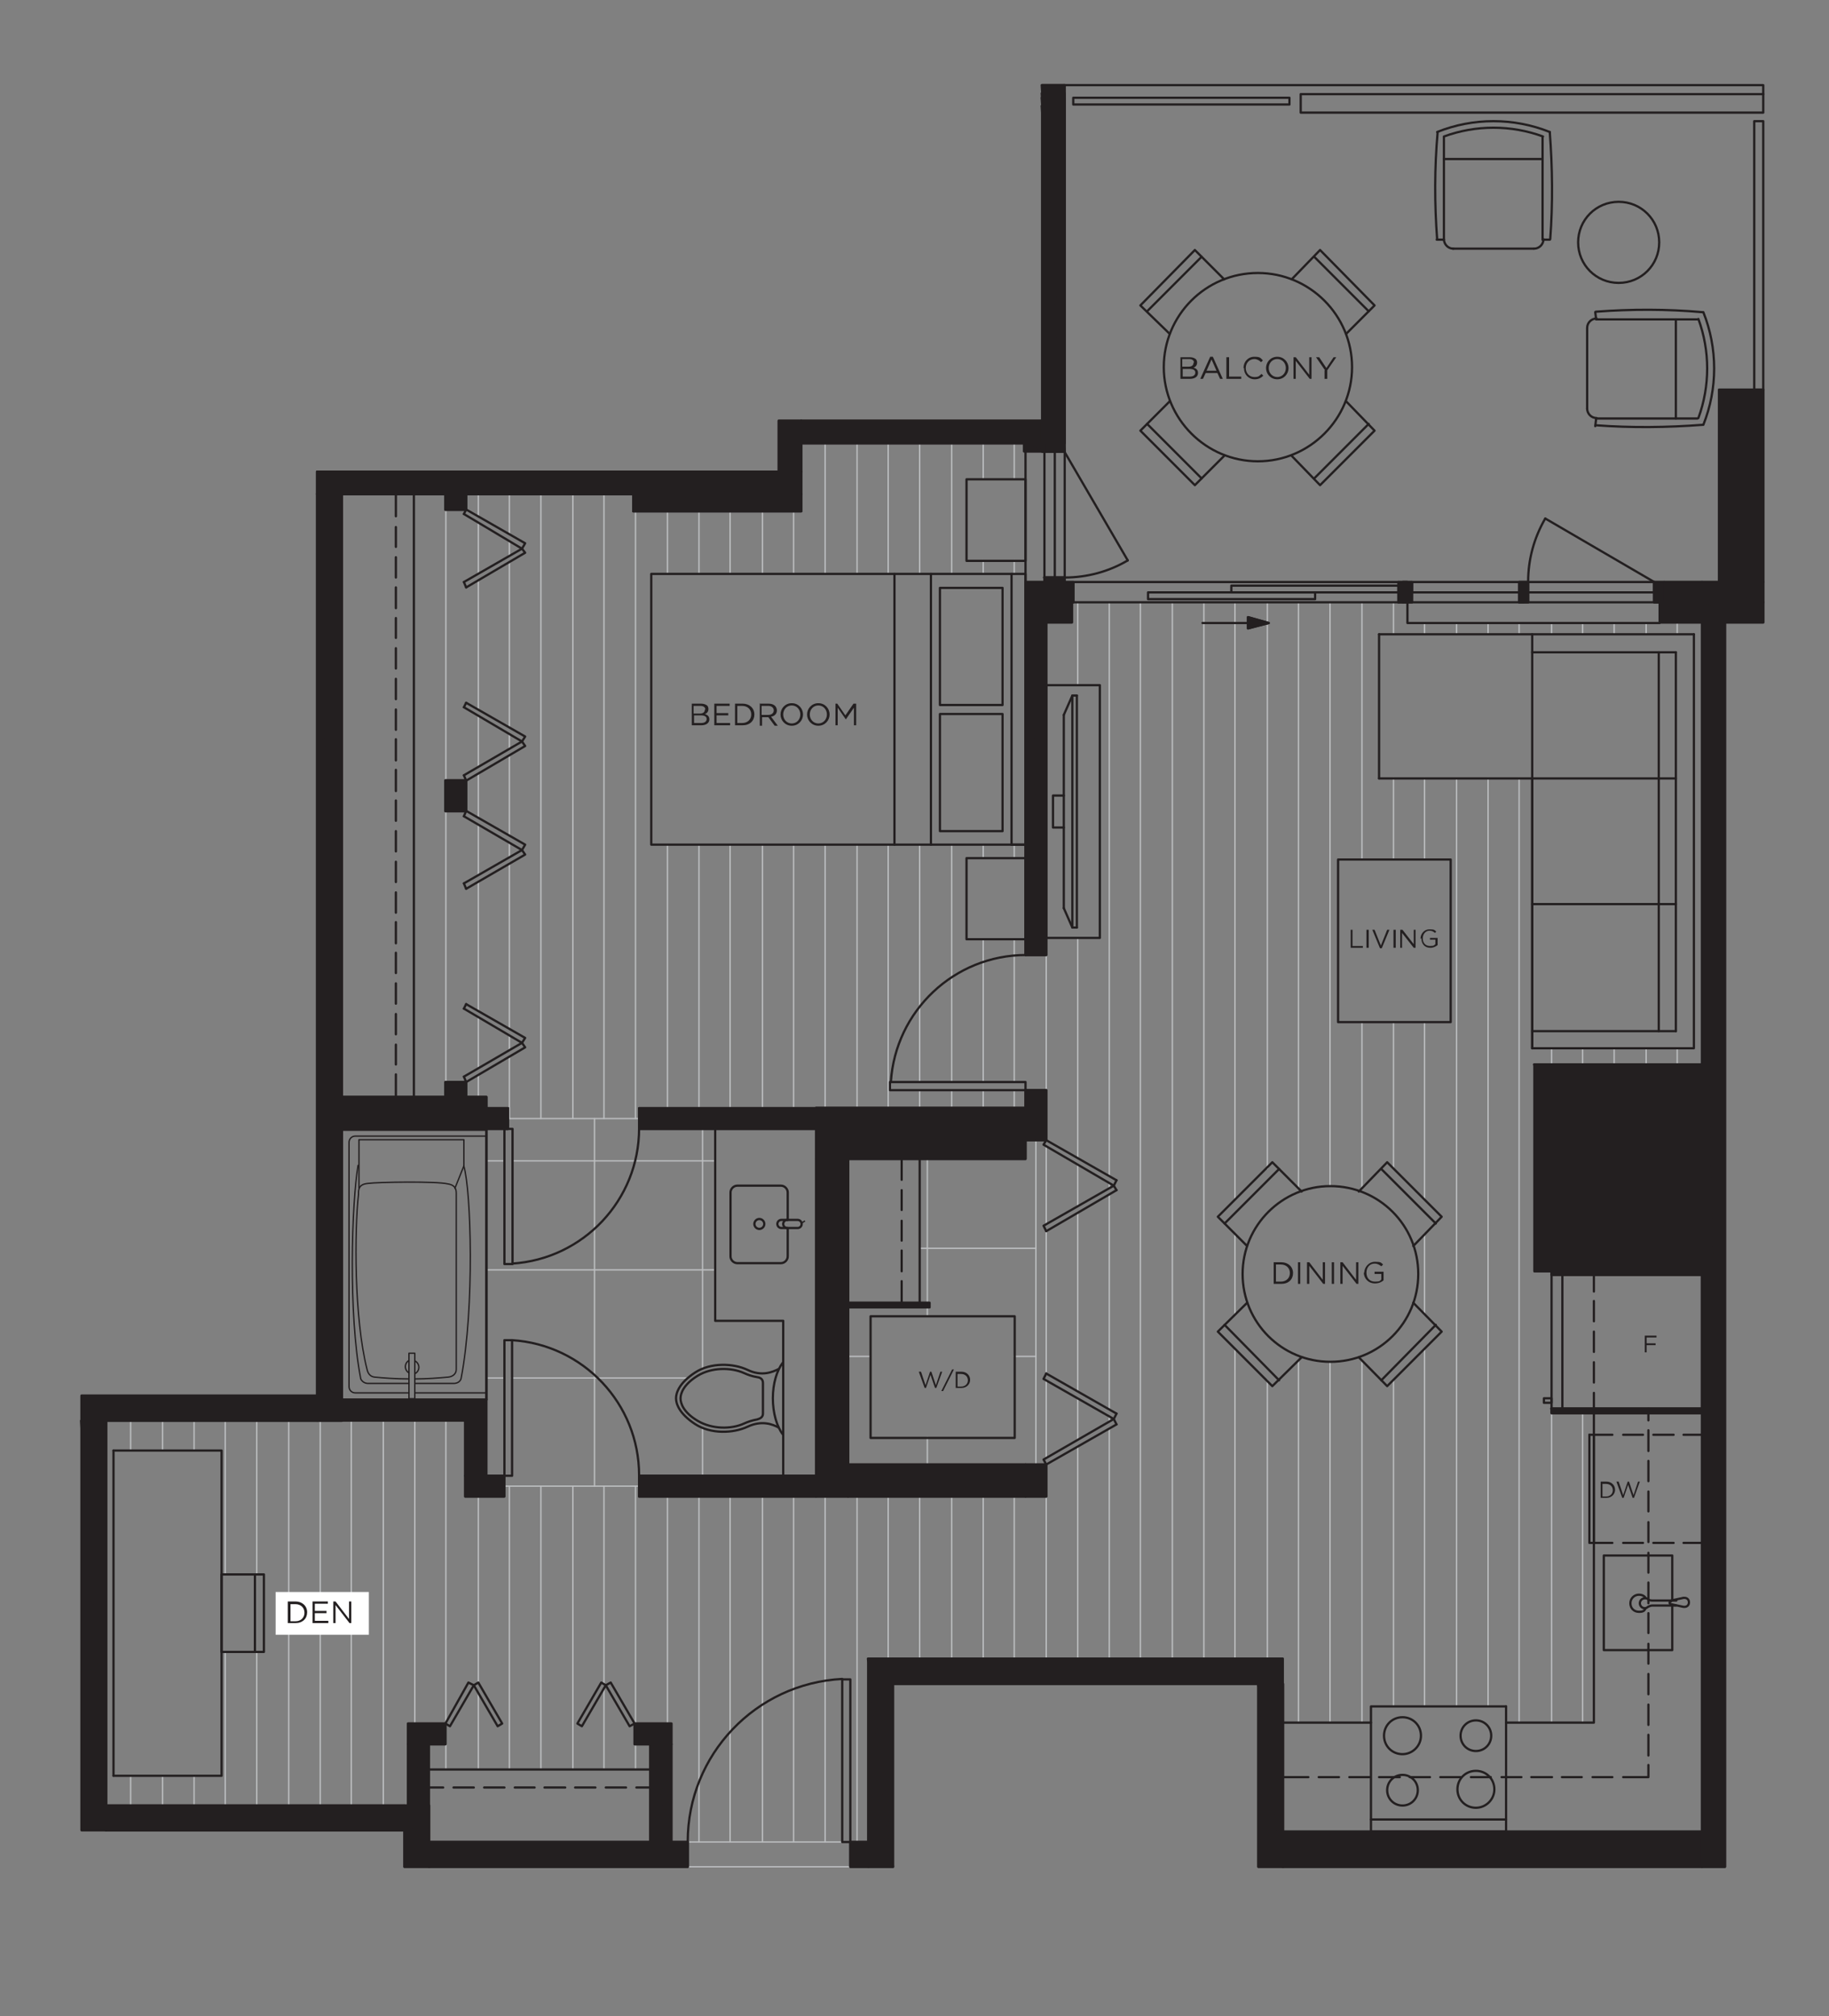 <?xml version="1.0" encoding="UTF-8"?> <svg xmlns="http://www.w3.org/2000/svg" xmlns:xlink="http://www.w3.org/1999/xlink" xmlns:i="http://ns.adobe.com/AdobeIllustrator/10.0/" id="floor_plans" version="1.1" viewBox="0 0 406.1 447.6"><rect x="0" y="0" width="406.1" height="447.6" fill="#808080" stroke="none"/><defs><style> .st0, .st1, .st2, .st3, .st4, .st5, .st6 { fill: none; } .st7 { fill: #231f20; } .st1 { stroke: #bcbec0; } .st1, .st2, .st3, .st4, .st5, .st6 { stroke-linejoin: round; } .st1, .st2, .st5, .st6 { stroke-width: .3px; } .st1, .st3, .st4, .st6 { stroke-linecap: round; } .st8 { clip-path: url(#clippath-17); } .st9 { clip-path: url(#clippath-19); } .st10 { clip-path: url(#clippath-11); } .st11 { clip-path: url(#clippath-16); } .st12 { clip-path: url(#clippath-18); } .st13 { clip-path: url(#clippath-10); } .st14 { clip-path: url(#clippath-15); } .st15 { clip-path: url(#clippath-13); } .st16 { clip-path: url(#clippath-14); } .st17 { clip-path: url(#clippath-12); } .st18 { clip-path: url(#clippath-20); } .st19 { clip-path: url(#clippath-21); } .st20 { clip-path: url(#clippath-22); } .st21 { clip-path: url(#clippath-1); } .st22 { clip-path: url(#clippath-3); } .st23 { clip-path: url(#clippath-4); } .st24 { clip-path: url(#clippath-2); } .st25 { clip-path: url(#clippath-7); } .st26 { clip-path: url(#clippath-6); } .st27 { clip-path: url(#clippath-9); } .st28 { clip-path: url(#clippath-8); } .st2 { stroke-linecap: square; } .st2, .st3, .st4, .st5, .st6 { stroke: #231f20; } .st29 { fill: #fff; } .st3 { stroke-width: 1.1px; } .st4 { stroke-width: .5px; } </style><clipPath id="clippath-1"><rect class="st0" width="406.1" height="447.6"></rect></clipPath><clipPath id="clippath-2"><rect class="st0" width="406.1" height="447.6"></rect></clipPath><clipPath id="clippath-3"><rect class="st0" width="406.1" height="447.6"></rect></clipPath><clipPath id="clippath-4"><rect class="st0" width="406.1" height="447.6"></rect></clipPath><clipPath id="clippath-6"><rect class="st0" width="406.1" height="447.6"></rect></clipPath><clipPath id="clippath-7"><rect class="st0" width="406.1" height="447.6"></rect></clipPath><clipPath id="clippath-8"><rect class="st0" width="406.1" height="447.6"></rect></clipPath><clipPath id="clippath-9"><rect class="st0" width="406.1" height="447.6"></rect></clipPath><clipPath id="clippath-10"><rect class="st0" width="406.1" height="447.6"></rect></clipPath><clipPath id="clippath-11"><rect class="st0" width="406.1" height="447.6"></rect></clipPath><clipPath id="clippath-12"><rect class="st0" width="406.1" height="447.6"></rect></clipPath><clipPath id="clippath-13"><rect class="st0" width="406.1" height="447.6"></rect></clipPath><clipPath id="clippath-14"><rect class="st0" width="406.1" height="447.6"></rect></clipPath><clipPath id="clippath-15"><rect class="st0" width="406.1" height="447.6"></rect></clipPath><clipPath id="clippath-16"><rect class="st0" width="406.1" height="447.6"></rect></clipPath><clipPath id="clippath-17"><rect class="st0" width="406.1" height="447.6"></rect></clipPath><clipPath id="clippath-18"><rect class="st0" width="406.1" height="447.6"></rect></clipPath><clipPath id="clippath-19"><rect class="st0" width="406.1" height="447.6"></rect></clipPath><clipPath id="clippath-20"><rect class="st0" width="406.1" height="447.6"></rect></clipPath><clipPath id="clippath-21"><rect class="st0" width="406.1" height="447.6"></rect></clipPath><clipPath id="clippath-22"><rect class="st0" width="406.1" height="447.6"></rect></clipPath></defs><line class="st1" x1="112.8" y1="248.3" x2="141.9" y2="248.3"></line><line class="st1" x1="112" y1="329.9" x2="141.9" y2="329.9"></line><line class="st1" x1="108" y1="305.9" x2="112" y2="305.9"></line><line class="st1" x1="113.6" y1="305.9" x2="152.7" y2="305.9"></line><line class="st1" x1="108" y1="281.9" x2="158.8" y2="281.9"></line><line class="st1" x1="108" y1="257.7" x2="112" y2="257.7"></line><line class="st1" x1="113.8" y1="257.7" x2="158.8" y2="257.7"></line><line class="st1" x1="230" y1="253.1" x2="230" y2="325.1"></line><line class="st1" x1="205.9" y1="257.2" x2="205.9" y2="289.2"></line><line class="st1" x1="205.9" y1="290.2" x2="205.9" y2="292.2"></line><line class="st1" x1="205.9" y1="319.1" x2="205.9" y2="325.1"></line><line class="st1" x1="187" y1="408.9" x2="152.7" y2="408.9"></line><line class="st1" x1="152.7" y1="414.4" x2="188.8" y2="414.4"></line><line class="st1" x1="132" y1="248.3" x2="132" y2="329.9"></line><line class="st1" x1="156" y1="250.6" x2="156" y2="303.9"></line><line class="st1" x1="156" y1="317.2" x2="156" y2="327.6"></line><line class="st1" x1="230" y1="301.1" x2="225.2" y2="301.1"></line><line class="st1" x1="193.3" y1="301.1" x2="188.3" y2="301.1"></line><line class="st1" x1="230" y1="277.1" x2="204.2" y2="277.1"></line><line class="st1" x1="372.4" y1="138.1" x2="372.4" y2="140.8"></line><line class="st1" x1="372.4" y1="232.7" x2="372.4" y2="236.3"></line><line class="st1" x1="365.5" y1="138.3" x2="365.5" y2="140.8"></line><line class="st1" x1="365.5" y1="232.7" x2="365.5" y2="236.3"></line><line class="st1" x1="358.4" y1="138.3" x2="358.4" y2="140.8"></line><line class="st1" x1="358.4" y1="232.7" x2="358.4" y2="236.3"></line><line class="st1" x1="351.4" y1="138.3" x2="351.4" y2="140.8"></line><line class="st1" x1="351.4" y1="232.7" x2="351.4" y2="236.3"></line><line class="st1" x1="351.4" y1="313.7" x2="351.4" y2="382.4"></line><line class="st1" x1="344.5" y1="138.3" x2="344.5" y2="140.8"></line><line class="st1" x1="344.5" y1="232.7" x2="344.5" y2="236.3"></line><line class="st1" x1="337.3" y1="138.3" x2="337.3" y2="140.8"></line><line class="st1" x1="337.3" y1="172.8" x2="337.3" y2="382.4"></line><line class="st1" x1="330.4" y1="138.3" x2="330.4" y2="140.8"></line><line class="st1" x1="330.4" y1="172.8" x2="330.4" y2="378.8"></line><line class="st1" x1="323.4" y1="138.3" x2="323.4" y2="140.8"></line><line class="st1" x1="323.4" y1="172.8" x2="323.4" y2="378.8"></line><line class="st1" x1="316.3" y1="138.3" x2="316.3" y2="140.8"></line><line class="st1" x1="316.3" y1="172.8" x2="316.3" y2="190.8"></line><line class="st1" x1="316.3" y1="226.9" x2="316.3" y2="266.3"></line><line class="st1" x1="316.3" y1="273.9" x2="316.3" y2="291.8"></line><line class="st1" x1="316.3" y1="299.4" x2="316.3" y2="378.8"></line><line class="st1" x1="309.4" y1="133.7" x2="309.4" y2="140.8"></line><line class="st1" x1="309.4" y1="172.8" x2="309.4" y2="190.8"></line><line class="st1" x1="309.4" y1="226.9" x2="309.4" y2="259.4"></line><line class="st1" x1="309.4" y1="306.4" x2="309.4" y2="378.8"></line><line class="st1" x1="302.4" y1="133.7" x2="302.4" y2="190.8"></line><line class="st1" x1="302.4" y1="226.9" x2="302.4" y2="263.8"></line><line class="st1" x1="302.4" y1="301.9" x2="302.4" y2="382.4"></line><line class="st1" x1="295.3" y1="133.7" x2="295.3" y2="263.3"></line><line class="st1" x1="295.3" y1="302.4" x2="295.3" y2="382.4"></line><line class="st1" x1="288.3" y1="133.7" x2="288.3" y2="263.8"></line><line class="st1" x1="288.3" y1="301.9" x2="288.3" y2="382.4"></line><line class="st1" x1="281.4" y1="133.7" x2="281.4" y2="259.4"></line><line class="st1" x1="281.4" y1="306.4" x2="281.4" y2="368.2"></line><line class="st1" x1="274.2" y1="133.7" x2="274.2" y2="266.3"></line><line class="st1" x1="274.2" y1="273.9" x2="274.2" y2="291.8"></line><line class="st1" x1="274.2" y1="299.4" x2="274.2" y2="368.2"></line><line class="st1" x1="267.3" y1="133.7" x2="267.3" y2="368.2"></line><line class="st1" x1="260.3" y1="133.7" x2="260.3" y2="368.2"></line><line class="st1" x1="253.2" y1="133.7" x2="253.2" y2="368.2"></line><line class="st1" x1="246.3" y1="133.7" x2="246.3" y2="261.2"></line><line class="st1" x1="246.3" y1="262.5" x2="246.3" y2="263.7"></line><line class="st1" x1="246.3" y1="265.2" x2="246.3" y2="313"></line><line class="st1" x1="246.3" y1="314.5" x2="246.3" y2="315.5"></line><line class="st1" x1="246.3" y1="317" x2="246.3" y2="368.2"></line><line class="st1" x1="239.3" y1="133.7" x2="239.3" y2="152.1"></line><line class="st1" x1="239.3" y1="208.2" x2="239.3" y2="257"></line><line class="st1" x1="239.3" y1="258.5" x2="239.3" y2="267.6"></line><line class="st1" x1="239.3" y1="269.1" x2="239.3" y2="308.9"></line><line class="st1" x1="239.3" y1="310.4" x2="239.3" y2="319.6"></line><line class="st1" x1="239.3" y1="321" x2="239.3" y2="368.2"></line><line class="st1" x1="232.3" y1="212" x2="232.3" y2="242"></line><line class="st1" x1="232.3" y1="254.4" x2="232.3" y2="271.8"></line><line class="st1" x1="232.3" y1="273.3" x2="232.3" y2="304.9"></line><line class="st1" x1="232.3" y1="306.4" x2="232.3" y2="323.6"></line><line class="st1" x1="232.3" y1="332.2" x2="232.3" y2="368.2"></line><line class="st1" x1="225.2" y1="98.4" x2="225.2" y2="106.4"></line><line class="st1" x1="225.2" y1="124.4" x2="225.2" y2="127.4"></line><line class="st1" x1="225.2" y1="187.5" x2="225.2" y2="190.5"></line><line class="st1" x1="225.2" y1="208.5" x2="225.2" y2="240.2"></line><line class="st1" x1="225.2" y1="242" x2="225.2" y2="246"></line><line class="st1" x1="225.2" y1="332.2" x2="225.2" y2="368.2"></line><line class="st1" x1="218.3" y1="98.4" x2="218.3" y2="106.4"></line><line class="st1" x1="218.3" y1="124.4" x2="218.3" y2="127.4"></line><line class="st1" x1="218.3" y1="187.5" x2="218.3" y2="190.5"></line><line class="st1" x1="218.3" y1="208.5" x2="218.3" y2="240.2"></line><line class="st1" x1="218.3" y1="242" x2="218.3" y2="246"></line><line class="st1" x1="218.3" y1="332.2" x2="218.3" y2="368.2"></line><line class="st1" x1="211.3" y1="98.4" x2="211.3" y2="127.4"></line><line class="st1" x1="211.3" y1="187.5" x2="211.3" y2="240.2"></line><line class="st1" x1="211.3" y1="242" x2="211.3" y2="246"></line><line class="st1" x1="211.3" y1="332.2" x2="211.3" y2="368.2"></line><line class="st1" x1="204.2" y1="98.4" x2="204.2" y2="127.4"></line><line class="st1" x1="204.2" y1="187.5" x2="204.2" y2="240.2"></line><line class="st1" x1="204.2" y1="242" x2="204.2" y2="246"></line><line class="st1" x1="204.2" y1="332.2" x2="204.2" y2="368.2"></line><line class="st1" x1="197.2" y1="98.4" x2="197.2" y2="127.4"></line><line class="st1" x1="197.2" y1="187.5" x2="197.2" y2="246"></line><line class="st1" x1="197.2" y1="332.2" x2="197.2" y2="368.2"></line><line class="st1" x1="190.3" y1="98.4" x2="190.3" y2="127.4"></line><line class="st1" x1="190.3" y1="187.5" x2="190.3" y2="246"></line><line class="st1" x1="190.3" y1="332.2" x2="190.3" y2="408.9"></line><line class="st1" x1="183.2" y1="98.4" x2="183.2" y2="127.4"></line><line class="st1" x1="183.2" y1="187.5" x2="183.2" y2="246"></line><line class="st1" x1="183.2" y1="332.2" x2="183.2" y2="408.9"></line><line class="st1" x1="176.2" y1="113.5" x2="176.2" y2="127.4"></line><line class="st1" x1="176.2" y1="187.5" x2="176.2" y2="246"></line><line class="st1" x1="176.2" y1="332.2" x2="176.2" y2="408.9"></line><line class="st1" x1="169.3" y1="113.5" x2="169.3" y2="127.4"></line><line class="st1" x1="169.3" y1="187.5" x2="169.3" y2="246"></line><line class="st1" x1="169.3" y1="332.2" x2="169.3" y2="408.9"></line><line class="st1" x1="162.1" y1="113.5" x2="162.1" y2="127.4"></line><line class="st1" x1="162.1" y1="187.5" x2="162.1" y2="246"></line><line class="st1" x1="162.1" y1="332.2" x2="162.1" y2="408.9"></line><line class="st1" x1="155.2" y1="113.5" x2="155.2" y2="127.4"></line><line class="st1" x1="155.2" y1="187.5" x2="155.2" y2="246"></line><line class="st1" x1="155.2" y1="332.2" x2="155.2" y2="408.9"></line><line class="st1" x1="148.2" y1="113.5" x2="148.2" y2="127.4"></line><line class="st1" x1="148.2" y1="187.5" x2="148.2" y2="246"></line><line class="st1" x1="148.2" y1="332.2" x2="148.2" y2="382.6"></line><line class="st1" x1="141.1" y1="113.5" x2="141.1" y2="248.3"></line><line class="st1" x1="141.1" y1="329.9" x2="141.1" y2="382.6"></line><line class="st1" x1="141.1" y1="387.2" x2="141.1" y2="392.8"></line><line class="st1" x1="134.1" y1="109.7" x2="134.1" y2="248.3"></line><line class="st1" x1="134.1" y1="329.9" x2="134.1" y2="373.8"></line><line class="st1" x1="134.1" y1="374.8" x2="134.1" y2="392.8"></line><line class="st1" x1="127.2" y1="109.7" x2="127.2" y2="248.3"></line><line class="st1" x1="127.2" y1="329.9" x2="127.2" y2="392.8"></line><line class="st1" x1="120.1" y1="109.7" x2="120.1" y2="248.3"></line><line class="st1" x1="120.1" y1="329.9" x2="120.1" y2="392.8"></line><line class="st1" x1="113.1" y1="109.7" x2="113.1" y2="118.6"></line><line class="st1" x1="113.1" y1="120.1" x2="113.1" y2="123.4"></line><line class="st1" x1="113.1" y1="124.7" x2="113.1" y2="161.5"></line><line class="st1" x1="113.1" y1="163" x2="113.1" y2="166.3"></line><line class="st1" x1="113.1" y1="167.6" x2="113.1" y2="185.5"></line><line class="st1" x1="113.1" y1="187" x2="113.1" y2="190.3"></line><line class="st1" x1="113.1" y1="191.6" x2="113.1" y2="228.4"></line><line class="st1" x1="113.1" y1="229.9" x2="113.1" y2="233.2"></line><line class="st1" x1="113.1" y1="234.5" x2="113.1" y2="248.3"></line><line class="st1" x1="113.1" y1="329.9" x2="113.1" y2="392.8"></line><line class="st1" x1="106.2" y1="109.7" x2="106.2" y2="114.6"></line><line class="st1" x1="106.2" y1="116.1" x2="106.2" y2="127.4"></line><line class="st1" x1="106.2" y1="128.9" x2="106.2" y2="157.5"></line><line class="st1" x1="106.2" y1="159" x2="106.2" y2="170.3"></line><line class="st1" x1="106.2" y1="171.8" x2="106.2" y2="181.5"></line><line class="st1" x1="106.2" y1="183" x2="106.2" y2="194.3"></line><line class="st1" x1="106.2" y1="195.8" x2="106.2" y2="224.4"></line><line class="st1" x1="106.2" y1="225.9" x2="106.2" y2="237.2"></line><line class="st1" x1="106.2" y1="238.7" x2="106.2" y2="243.5"></line><line class="st1" x1="106.2" y1="332.2" x2="106.2" y2="373.5"></line><line class="st1" x1="106.2" y1="375.8" x2="106.2" y2="392.8"></line><line class="st1" x1="99" y1="113.1" x2="99" y2="240.2"></line><line class="st1" x1="99" y1="315.3" x2="99" y2="382.1"></line><line class="st1" x1="99" y1="382.7" x2="99" y2="392.8"></line><line class="st1" x1="92.1" y1="315.3" x2="92.1" y2="382.6"></line><line class="st1" x1="85.1" y1="315.3" x2="85.1" y2="400.8"></line><line class="st1" x1="78" y1="315.3" x2="78" y2="400.8"></line><line class="st1" x1="71.1" y1="315.3" x2="71.1" y2="400.8"></line><line class="st1" x1="64.1" y1="315.3" x2="64.1" y2="400.8"></line><line class="st1" x1="57" y1="315.3" x2="57" y2="349.5"></line><line class="st1" x1="57" y1="366.7" x2="57" y2="400.8"></line><line class="st1" x1="50" y1="315.3" x2="50" y2="349.5"></line><line class="st1" x1="50" y1="366.7" x2="50" y2="400.8"></line><line class="st1" x1="43.1" y1="315.3" x2="43.1" y2="322"></line><line class="st1" x1="43.1" y1="394.2" x2="43.1" y2="400.8"></line><line class="st1" x1="36.1" y1="315.3" x2="36.1" y2="322"></line><line class="st1" x1="36.1" y1="394.2" x2="36.1" y2="400.8"></line><line class="st1" x1="29" y1="315.3" x2="29" y2="322"></line><line class="st1" x1="29" y1="394.2" x2="29" y2="400.8"></line><line class="st1" x1="344.5" y1="313.7" x2="344.5" y2="382.4"></line><path class="st7" d="M177.9,104.7l-5-11.3h5v11.3ZM172.9,104.7h5l-5-11.3v11.3Z"></path><path class="st7" d="M198.2,414.4l-5.5-46.2h5.5v46.2ZM192.8,414.4h5.5l-5.5-46.2v46.2Z"></path><path class="st7" d="M70.4,315.3l-52.3-5.5h52.3v5.5ZM18.1,315.3h52.3l-52.3-5.5v5.5Z"></path><path class="st7" d="M23.5,406.3l-5.5-90.9h5.5v90.9ZM18.1,406.3h5.5l-5.5-90.9v90.9Z"></path><path class="st7" d="M177.9,109.7l-107.5-5h107.5v5ZM70.4,109.7h107.5l-107.5-5v5Z"></path><path class="st7" d="M231.4,98.4l-53.5-5h53.5v5ZM177.9,98.4h53.5l-53.5-5v5Z"></path><path class="st7" d="M377.9,414.4l-93.1-7.8h93.1v7.8ZM284.8,414.4h93.1l-93.1-7.8v7.8Z"></path><path class="st7" d="M89.8,406.3l-66.2-5.5h66.2v5.5ZM23.5,406.3h66.2l-66.2-5.5v5.5Z"></path><path class="st7" d="M95.2,414.4l-5.5-13.6h5.5v13.6ZM89.8,414.4h5.5l-5.5-13.6v13.6Z"></path><path class="st7" d="M177.9,113.5l-37.3-3.8h37.3v3.8ZM140.6,113.5h37.3l-37.3-3.8v3.8Z"></path><path class="st7" d="M181.2,250.6l-39.2-4.6h39.2v4.6ZM141.9,250.6h39.2l-39.2-4.6v4.6Z"></path><path class="st7" d="M188.3,332.2l-7.1-75h7.1v75ZM181.2,332.2h7.1l-7.1-75v75Z"></path><path class="st7" d="M232.3,332.2l-4.6-7.1h4.6v7.1ZM227.7,332.2h4.6l-4.6-7.1v7.1Z"></path><path class="st7" d="M227.7,332.2l-39.4-7.1h39.4v7.1ZM188.3,332.2h39.4l-39.4-7.1v7.1Z"></path><path class="st7" d="M181.2,332.2l-39.2-4.6h39.2v4.6ZM141.9,332.2h39.2l-39.2-4.6v4.6Z"></path><path class="st7" d="M103.5,113.1l-4.6-3.5h4.6v3.5ZM98.9,113.1h4.6l-4.6-3.5v3.5Z"></path><path class="st7" d="M103.5,180l-4.6-6.8h4.6v6.8ZM98.9,180h4.6l-4.6-6.8v6.8Z"></path><path class="st7" d="M95.2,400.8l-4.6-13.6h4.6v13.6ZM90.6,400.8h4.6l-4.6-13.6v13.6Z"></path><path class="st7" d="M149.1,408.9l-4.6-21.7h4.6v21.7ZM144.4,408.9h4.6l-4.6-21.7v21.7Z"></path><path class="st7" d="M149.1,387.2l-8.1-4.6h8.1v4.6ZM140.9,387.2h8.1l-8.1-4.6v4.6Z"></path><path class="st7" d="M232.3,212l-4.6-73.9h4.6v73.9ZM227.7,212h4.6l-4.6-73.9v73.9Z"></path><path class="st7" d="M232.3,253.1l-4.6-11.1h4.6v11.1ZM227.7,253.1h4.6l-4.6-11.1v11.1Z"></path><path class="st7" d="M377.9,138.1l-9.4-4.5h9.4v4.5ZM368.5,138.1h9.4l-9.4-4.5v4.5Z"></path><path class="st7" d="M383,414.4l-5.1-280.7h5.1v280.7ZM377.9,414.4h5.1l-5.1-280.7v280.7Z"></path><path class="st7" d="M284.8,373.8l-86.6-5.6h86.6v5.6ZM198.2,373.8h86.6l-86.6-5.6v5.6Z"></path><path class="st7" d="M284.8,414.4l-5.5-40.6h5.5v40.6ZM279.4,414.4h5.5l-5.5-40.6v40.6Z"></path><path class="st7" d="M152.7,414.4l-57.5-5.5h57.5v5.5ZM95.2,414.4h57.5l-57.5-5.5v5.5Z"></path><path class="st7" d="M112,332.2l-8.6-4.6h8.6v4.6ZM103.3,332.2h8.6l-8.6-4.6v4.6Z"></path><path class="st7" d="M108,327.6l-4.6-16.9h4.6v16.9ZM103.3,327.6h4.6l-4.6-16.9v16.9Z"></path><path class="st7" d="M103.3,315.3l-27.5-4.6h27.5v4.6ZM75.9,315.3h27.5l-27.5-4.6v4.6Z"></path><path class="st7" d="M112.8,250.6l-4.8-4.6h4.8v4.6ZM108,250.6h4.8l-4.8-4.6v4.6Z"></path><path class="st7" d="M103.5,243.5l-4.6-3.3h4.6v3.3ZM98.9,243.5h4.6l-4.6-3.3v3.3Z"></path><path class="st7" d="M108,250.6l-32.1-7.1h32.1v7.1ZM75.9,250.6h32.1l-32.1-7.1v7.1Z"></path><path class="st7" d="M227.7,257.2l-46.5-11.3h46.5v11.3ZM181.2,257.2h46.5l-46.5-11.3v11.3Z"></path><rect class="st7" x="188.3" y="289.2" width="18" height="1"></rect><path class="st7" d="M238.3,133.7l-10.6-4.5h10.6v4.5ZM227.7,133.7h10.6l-10.6-4.5v4.5Z"></path><path class="st7" d="M238,138.1l-10.3-4.5h10.3v4.5ZM227.7,138.1h10.3l-10.3-4.5v4.5Z"></path><rect class="st7" x="231.9" y="128.2" width="4.5" height="1"></rect><path class="st7" d="M231.9,100.2l-4.5-1.8h4.5v1.8ZM227.4,100.2h4.5l-4.5-1.8v1.8Z"></path><path class="st7" d="M75.9,315.3l-5.5-205.7h5.5v205.7ZM70.4,315.3h5.5l-5.5-205.7v205.7Z"></path><path class="st7" d="M98.9,387.2l-8.3-4.6h8.3v4.6ZM90.6,387.2h8.3l-8.3-4.6v4.6Z"></path><path class="st7" d="M192.8,414.4l-4-5.5h4v5.5ZM188.8,414.4h4l-4-5.5v5.5Z"></path><path class="st7" d="M377.9,282.2l-37.3-45.9h37.3v45.9ZM340.7,282.2h37.3l-37.3-45.9v45.9Z"></path><rect class="st7" x="344.5" y="282.2" width="33.5" height=".8"></rect><path class="st7" d="M236.3,98.4l-5-76.7h5v76.7ZM231.4,98.4h5l-5-76.7v76.7Z"></path><path class="st7" d="M311.5,133.7l2-4.5v4.5h-2ZM311.5,129.2v4.5l2-4.5h-2Z"></path><path class="st7" d="M337.3,133.7l2-4.5v4.5h-2ZM337.3,129.2v4.5l2-4.5h-2Z"></path><path class="st7" d="M367.3,133.7l2.2-4.5v4.5h-2.2ZM367.3,129.2v4.5l2.2-4.5h-2.2Z"></path><path class="st7" d="M377.9,133.7l-8.4-4.5h8.4v4.5ZM369.5,133.7h8.4l-8.4-4.5v4.5Z"></path><path class="st7" d="M310.5,133.7l2-4.5v4.5h-2ZM310.5,129.2v4.5l2-4.5h-2Z"></path><path class="st7" d="M391.5,129.2l-9.8-42.7h9.8v42.7ZM381.7,129.2h9.8l-9.8-42.7v42.7Z"></path><path class="st7" d="M391.5,133.7l-13.6-4.5h13.6v4.5ZM377.9,133.7h13.6l-13.6-4.5v4.5Z"></path><path class="st7" d="M236.3,100.2l-5-76.7h5v76.7ZM231.4,100.2h5l-5-76.7v76.7Z"></path><path class="st7" d="M236.3,95.6l-5-76.7h5v76.7ZM231.4,95.6h5l-5-76.7v76.7Z"></path><path class="st7" d="M236.3,97.4l-5-76.7h5v76.7ZM231.4,97.4h5l-5-76.7v76.7Z"></path><rect class="st7" x="344.5" y="312.7" width="33.5" height="1"></rect><path class="st7" d="M277.1,137v2.5l4.6-1.2-4.6-1.3ZM281.7,138.3l-4.6-1.3v2.5l4.6-1.2Z"></path><path class="st7" d="M391.5,138.1l-13.6-4.5h13.6v4.5ZM377.9,138.1h13.6l-13.6-4.5v4.5Z"></path><path class="st4" d="M177.9,104.7l-5-11.3h5v11.3ZM172.9,104.7h5l-5-11.3v11.3Z"></path><path class="st4" d="M198.2,414.4l-5.5-46.2h5.5v46.2ZM192.8,414.4h5.5l-5.5-46.2v46.2Z"></path><path class="st4" d="M70.4,315.3l-52.3-5.5h52.3v5.5ZM18.1,315.3h52.3l-52.3-5.5v5.5Z"></path><path class="st4" d="M23.5,406.3l-5.5-90.9h5.5v90.9ZM18.1,406.3h5.5l-5.5-90.9v90.9Z"></path><path class="st4" d="M177.9,109.7l-107.5-5h107.5v5ZM70.4,109.7h107.5l-107.5-5v5Z"></path><path class="st4" d="M231.4,98.4l-53.5-5h53.5v5ZM177.9,98.4h53.5l-53.5-5v5Z"></path><path class="st4" d="M377.9,414.4l-93.1-7.8h93.1v7.8ZM284.8,414.4h93.1l-93.1-7.8v7.8Z"></path><path class="st4" d="M89.8,406.3l-66.2-5.5h66.2v5.5ZM23.5,406.3h66.2l-66.2-5.5v5.5Z"></path><path class="st4" d="M95.2,414.4l-5.5-13.6h5.5v13.6ZM89.8,414.4h5.5l-5.5-13.6v13.6Z"></path><path class="st4" d="M177.9,113.5l-37.3-3.8h37.3v3.8ZM140.6,113.5h37.3l-37.3-3.8v3.8Z"></path><path class="st4" d="M181.2,250.6l-39.2-4.6h39.2v4.6ZM141.9,250.6h39.2l-39.2-4.6v4.6Z"></path><path class="st4" d="M188.3,332.2l-7.1-75h7.1v75ZM181.2,332.2h7.1l-7.1-75v75Z"></path><path class="st4" d="M232.3,332.2l-4.6-7.1h4.6v7.1ZM227.7,332.2h4.6l-4.6-7.1v7.1Z"></path><path class="st4" d="M227.7,332.2l-39.4-7.1h39.4v7.1ZM188.3,332.2h39.4l-39.4-7.1v7.1Z"></path><path class="st4" d="M181.2,332.2l-39.2-4.6h39.2v4.6ZM141.9,332.2h39.2l-39.2-4.6v4.6Z"></path><path class="st4" d="M103.5,113.1l-4.6-3.5h4.6v3.5ZM98.9,113.1h4.6l-4.6-3.5v3.5Z"></path><path class="st4" d="M103.5,180l-4.6-6.8h4.6v6.8ZM98.9,180h4.6l-4.6-6.8v6.8Z"></path><path class="st4" d="M95.2,400.8l-4.6-13.6h4.6v13.6ZM90.6,400.8h4.6l-4.6-13.6v13.6Z"></path><path class="st4" d="M149.1,408.9l-4.6-21.7h4.6v21.7ZM144.4,408.9h4.6l-4.6-21.7v21.7Z"></path><path class="st4" d="M149.1,387.2l-8.1-4.6h8.1v4.6ZM140.9,387.2h8.1l-8.1-4.6v4.6Z"></path><path class="st4" d="M232.3,212l-4.6-73.9h4.6v73.9ZM227.7,212h4.6l-4.6-73.9v73.9Z"></path><path class="st4" d="M232.3,253.1l-4.6-11.1h4.6v11.1ZM227.7,253.1h4.6l-4.6-11.1v11.1Z"></path><path class="st4" d="M377.9,138.1l-9.4-4.5h9.4v4.5ZM368.5,138.1h9.4l-9.4-4.5v4.5Z"></path><path class="st4" d="M383,414.4l-5.1-280.7h5.1v280.7ZM377.9,414.4h5.1l-5.1-280.7v280.7Z"></path><path class="st4" d="M284.8,373.8l-86.6-5.6h86.6v5.6ZM198.2,373.8h86.6l-86.6-5.6v5.6Z"></path><path class="st4" d="M284.8,414.4l-5.5-40.6h5.5v40.6ZM279.4,414.4h5.5l-5.5-40.6v40.6Z"></path><rect class="st4" x="187" y="372.8" width="1.8" height="36.1"></rect><g class="st21"><path class="st4" d="M187,372.7c-19.2,1-34.3,16.8-34.3,36.1"></path></g><rect class="st4" x="140.9" y="382.6" width="8.1" height="4.6"></rect><rect class="st4" x="144.4" y="387.2" width="4.6" height="21.7"></rect><path class="st4" d="M152.7,414.4l-57.5-5.5h57.5v5.5ZM95.2,414.4h57.5l-57.5-5.5v5.5Z"></path><rect class="st4" x="95.2" y="408.9" width="57.5" height="5.5"></rect><rect class="st4" x="89.8" y="400.8" width="5.5" height="13.6"></rect><rect class="st4" x="23.5" y="400.8" width="66.2" height="5.5"></rect><path class="st4" d="M112,332.2l-8.6-4.6h8.6v4.6ZM103.3,332.2h8.6l-8.6-4.6v4.6Z"></path><rect class="st4" x="103.3" y="327.6" width="8.6" height="4.6"></rect><path class="st4" d="M108,327.6l-4.6-16.9h4.6v16.9ZM103.3,327.6h4.6l-4.6-16.9v16.9Z"></path><rect class="st4" x="103.3" y="310.7" width="4.6" height="16.9"></rect><path class="st4" d="M103.3,315.3l-27.5-4.6h27.5v4.6ZM75.9,315.3h27.5l-27.5-4.6v4.6Z"></path><rect class="st4" x="75.9" y="310.7" width="27.5" height="4.6"></rect><rect class="st4" x="141.9" y="327.6" width="39.2" height="4.6"></rect><rect class="st4" x="112" y="297.5" width="1.7" height="30.1"></rect><g class="st24"><path class="st4" d="M141.9,327.5c0-15.9-12.4-29-28.2-30"></path><path class="st4" d="M113.7,280.5c15.8-1,28.2-14.1,28.2-30"></path></g><rect class="st4" x="112" y="250.6" width="1.8" height="30"></rect><path class="st4" d="M112.8,250.6l-4.8-4.6h4.8v4.6ZM108,250.6h4.8l-4.8-4.6v4.6Z"></path><rect class="st4" x="108" y="246" width="4.8" height="4.6"></rect><path class="st4" d="M103.5,243.5l-4.6-3.3h4.6v3.3ZM98.9,243.5h4.6l-4.6-3.3v3.3Z"></path><rect class="st4" x="98.9" y="240.2" width="4.6" height="3.3"></rect><path class="st4" d="M108,250.6l-32.1-7.1h32.1v7.1ZM75.9,250.6h32.1l-32.1-7.1v7.1Z"></path><rect class="st4" x="75.9" y="243.5" width="32.1" height="7.1"></rect><rect class="st4" x="141.9" y="246" width="39.2" height="4.6"></rect><polyline class="st4" points="158.8 250.6 158.8 293.2 173.9 293.2 173.9 327.6"></polyline><rect class="st4" x="227.7" y="242" width="4.6" height="11.1"></rect><path class="st4" d="M227.7,257.2l-46.5-11.3h46.5v11.3ZM181.2,257.2h46.5l-46.5-11.3v11.3Z"></path><rect class="st4" x="181.2" y="246" width="46.5" height="11.3"></rect><polyline class="st4" points="188.3 257.2 188.3 325.1 188.3 257.2"></polyline><rect class="st4" x="181.2" y="257.2" width="7.1" height="75"></rect><path class="st4" d="M206.3,290.2l-18-1h18v1ZM188.3,290.2h18l-18-1v1Z"></path><rect class="st4" x="188.3" y="289.2" width="18.1" height="1"></rect><rect class="st4" x="193.3" y="292.2" width="32" height="27"></rect><rect class="st4" x="227.7" y="325.1" width="4.6" height="7.1"></rect><rect class="st4" x="188.3" y="325.1" width="39.4" height="7.1"></rect><rect class="st4" x="197.6" y="240.2" width="30.1" height="1.8"></rect><g class="st22"><path class="st4" d="M227.8,212c-15.9,0-29,12.4-30,28.2"></path></g><rect class="st4" x="227.7" y="138.1" width="4.6" height="73.9"></rect><path class="st4" d="M238.3,133.7l-10.6-4.5h10.6v4.5ZM227.7,133.7h10.6l-10.6-4.5v4.5Z"></path><rect class="st4" x="227.7" y="129.2" width="10.6" height="4.5"></rect><path class="st4" d="M238,138.1l-10.3-4.5h10.3v4.5ZM227.7,138.1h10.3l-10.3-4.5v4.5Z"></path><rect class="st4" x="227.7" y="133.7" width="10.3" height="4.5"></rect><path class="st4" d="M236.3,129.2l-4.5-1h4.5v1ZM231.9,129.2h4.5l-4.5-1v1Z"></path><rect class="st4" x="231.9" y="128.2" width="4.5" height="1"></rect><rect class="st4" x="231.9" y="100.2" width="4.5" height="28"></rect><line class="st4" x1="234.2" y1="100.2" x2="234.2" y2="128.2"></line><line class="st4" x1="227.7" y1="129.2" x2="227.7" y2="100.2"></line><path class="st4" d="M231.9,100.2l-4.5-1.8h4.5v1.8ZM227.4,100.2h4.5l-4.5-1.8v1.8Z"></path><rect class="st4" x="227.4" y="98.4" width="4.5" height="1.8"></rect><path class="st4" d="M75.9,315.3l-5.5-205.7h5.5v205.7ZM70.4,315.3h5.5l-5.5-205.7v205.7Z"></path><rect class="st4" x="70.4" y="109.7" width="5.5" height="205.7"></rect><rect class="st4" x="18.1" y="309.9" width="52.3" height="5.5"></rect><rect class="st4" x="18.1" y="315.3" width="5.5" height="90.9"></rect><path class="st4" d="M98.9,387.2l-8.3-4.6h8.3v4.6ZM90.6,387.2h8.3l-8.3-4.6v4.6Z"></path><rect class="st4" x="90.6" y="382.6" width="8.3" height="4.6"></rect><rect class="st4" x="90.6" y="387.2" width="4.6" height="13.6"></rect><line class="st4" x1="144.4" y1="396.8" x2="141.3" y2="396.8"></line><line class="st4" x1="139" y1="396.8" x2="134.5" y2="396.8"></line><line class="st4" x1="132.2" y1="396.8" x2="127.7" y2="396.8"></line><line class="st4" x1="125.5" y1="396.8" x2="120.9" y2="396.8"></line><line class="st4" x1="118.7" y1="396.8" x2="114.3" y2="396.8"></line><line class="st4" x1="112" y1="396.8" x2="107.5" y2="396.8"></line><line class="st4" x1="105.2" y1="396.8" x2="100.7" y2="396.8"></line><line class="st4" x1="98.4" y1="396.8" x2="95.2" y2="396.8"></line><line class="st4" x1="144.4" y1="392.8" x2="95.2" y2="392.8"></line><path class="st4" d="M192.8,414.4l-4-5.5h4v5.5ZM188.8,414.4h4l-4-5.5v5.5Z"></path><rect class="st4" x="188.8" y="408.9" width="4" height="5.5"></rect><rect class="st4" x="192.8" y="368.2" width="5.5" height="46.2"></rect><rect class="st4" x="198.2" y="368.2" width="86.6" height="5.6"></rect><rect class="st4" x="284.8" y="406.6" width="93.1" height="7.8"></rect><rect class="st4" x="279.4" y="373.8" width="5.5" height="40.6"></rect><path class="st4" d="M377.9,282.2l-37.3-45.9h37.3v45.9ZM340.7,282.2h37.3l-37.3-45.9v45.9Z"></path><rect class="st4" x="340.7" y="236.3" width="37.3" height="45.9"></rect><path class="st4" d="M377.9,283l-33.5-.8h33.5v.8ZM344.5,283h33.5l-33.5-.8v.8Z"></path><rect class="st4" x="344.5" y="282.2" width="33.5" height=".8"></rect><line class="st4" x1="108" y1="250.6" x2="75.9" y2="250.6"></line><rect class="st4" x="70.4" y="104.7" width="107.5" height="5"></rect><rect class="st4" x="140.6" y="109.7" width="37.3" height="3.8"></rect><rect class="st4" x="172.9" y="93.4" width="5" height="11.3"></rect><rect class="st4" x="177.9" y="93.4" width="53.5" height="5"></rect><path class="st4" d="M236.3,98.4l-5-76.7h5v76.7ZM231.4,98.4h5l-5-76.7v76.7Z"></path><rect class="st4" x="231.4" y="21.7" width="5" height="76.7"></rect><rect class="st4" x="238.3" y="21.7" width="48" height="1.5"></rect><rect class="st4" x="389.5" y="26.9" width="2" height="59.6"></rect><polyline class="st4" points="311.5 129.2 311.5 133.7 312.5 133.7 311.5 133.7 311.5 129.2 311.5 133.7 311.5 131.5"></polyline><path class="st4" d="M311.5,133.7l2-4.5v4.5h-2ZM311.5,129.2v4.5l2-4.5h-2Z"></path><path class="st4" d="M311.5,129.2h2v4.5h-2v-4.5ZM311.5,133.7h2v-4.5h-2v4.5Z"></path><polyline class="st4" points="337.3 129.2 337.3 133.7 338.3 133.7 337.3 133.7 337.3 129.2 337.3 133.7 337.3 131.5"></polyline><path class="st4" d="M337.3,133.7l2-4.5v4.5h-2ZM337.3,129.2v4.5l2-4.5h-2Z"></path><path class="st4" d="M337.3,129.2h2v4.5h-2v-4.5ZM337.3,133.7h2v-4.5h-2v4.5Z"></path><polyline class="st4" points="367.3 129.2 367.3 133.7 368.3 133.7 367.3 133.7 367.3 129.2 367.3 133.7 367.3 131.5"></polyline><path class="st4" d="M367.3,133.7l2.2-4.5v4.5h-2.2ZM367.3,129.2v4.5l2.2-4.5h-2.2Z"></path><path class="st4" d="M367.3,129.2h2.2v4.5h-2.2v-4.5ZM367.3,133.7h2.2v-4.5h-2.2v4.5Z"></path><rect class="st4" x="368.5" y="133.7" width="9.4" height="4.5"></rect><path class="st4" d="M377.9,133.7l-8.4-4.5h8.4v4.5ZM369.5,133.7h8.4l-8.4-4.5v4.5Z"></path><rect class="st4" x="369.5" y="129.2" width="8.4" height="4.5"></rect><polyline class="st4" points="310.5 129.2 310.5 133.7 311.5 133.7 310.5 133.7 310.5 129.2 310.5 133.7 310.5 131.5"></polyline><path class="st4" d="M310.5,133.7l2-4.5v4.5h-2ZM310.5,129.2v4.5l2-4.5h-2Z"></path><path class="st4" d="M310.5,129.2h2v4.5h-2v-4.5ZM310.5,133.7h2v-4.5h-2v4.5Z"></path><rect class="st4" x="312.5" y="133.7" width="56" height="4.6"></rect><rect class="st4" x="313.5" y="129.2" width="53.8" height="2.3"></rect><rect class="st4" x="273.4" y="130" width="37.1" height="1.5"></rect><rect class="st4" x="238.3" y="129.2" width="72.2" height="4.5"></rect><rect class="st4" x="254.9" y="131.5" width="37.1" height="1.5"></rect><path class="st4" d="M391.5,129.2l-9.8-42.7h9.8v42.7ZM381.7,129.2h9.8l-9.8-42.7v42.7Z"></path><rect class="st4" x="381.7" y="86.5" width="9.8" height="42.7"></rect><path class="st4" d="M391.5,133.7l-13.6-4.5h13.6v4.5ZM377.9,133.7h13.6l-13.6-4.5v4.5Z"></path><rect class="st4" x="377.9" y="129.2" width="13.6" height="4.5"></rect><rect class="st4" x="288.8" y="20.9" width="102.7" height="4.1"></rect><rect class="st4" x="377.9" y="133.7" width="5.1" height="280.7"></rect><line class="st4" x1="200.2" y1="289.2" x2="200.2" y2="284.4"></line><line class="st4" x1="200.2" y1="282.2" x2="200.2" y2="277.6"></line><line class="st4" x1="200.2" y1="275.4" x2="200.2" y2="271"></line><line class="st4" x1="200.2" y1="268.6" x2="200.2" y2="264.2"></line><line class="st4" x1="200.2" y1="261.9" x2="200.2" y2="257.2"></line><line class="st4" x1="204.2" y1="289.2" x2="204.2" y2="257.2"></line><line class="st4" x1="232.3" y1="253.1" x2="247.9" y2="262"></line><polyline class="st4" points="232.3 253.1 231.7 254.1 247.3 263.2 247.9 262"></polyline><line class="st4" x1="232.3" y1="273.3" x2="247.9" y2="264.2"></line><polyline class="st4" points="232.3 273.3 231.7 272.1 247.3 263.2 247.9 264.2"></polyline><line class="st4" x1="232.3" y1="304.9" x2="247.9" y2="313.8"></line><polyline class="st4" points="232.3 304.9 231.7 306.1 247.3 315 247.9 313.8"></polyline><line class="st4" x1="232.3" y1="325.1" x2="247.9" y2="316.2"></line><polyline class="st4" points="232.3 325.1 231.7 324 247.3 315 247.9 316.2"></polyline><rect class="st4" x="98.9" y="173.3" width="4.6" height="6.8"></rect><rect class="st4" x="98.9" y="109.7" width="4.6" height="3.5"></rect><line class="st4" x1="87.9" y1="243.5" x2="87.9" y2="238.5"></line><line class="st4" x1="87.9" y1="236.3" x2="87.9" y2="231.9"></line><line class="st4" x1="87.9" y1="229.6" x2="87.9" y2="225.1"></line><line class="st4" x1="87.9" y1="222.8" x2="87.9" y2="218.3"></line><line class="st4" x1="87.9" y1="216" x2="87.9" y2="211.5"></line><line class="st4" x1="87.9" y1="209.4" x2="87.9" y2="204.7"></line><line class="st4" x1="87.9" y1="202.6" x2="87.9" y2="198.1"></line><line class="st4" x1="87.9" y1="195.8" x2="87.9" y2="191.3"></line><line class="st4" x1="87.9" y1="189" x2="87.9" y2="184.5"></line><line class="st4" x1="87.9" y1="182.2" x2="87.9" y2="177.7"></line><line class="st4" x1="87.9" y1="175.6" x2="87.9" y2="170.9"></line><line class="st4" x1="87.9" y1="168.8" x2="87.9" y2="164.1"></line><line class="st4" x1="87.9" y1="162" x2="87.9" y2="157.5"></line><line class="st4" x1="87.9" y1="155.2" x2="87.9" y2="150.7"></line><line class="st4" x1="87.9" y1="148.4" x2="87.9" y2="143.9"></line><line class="st4" x1="87.9" y1="141.6" x2="87.9" y2="137.2"></line><line class="st4" x1="87.9" y1="135" x2="87.9" y2="130.4"></line><line class="st4" x1="87.9" y1="128.2" x2="87.9" y2="123.7"></line><line class="st4" x1="87.9" y1="121.4" x2="87.9" y2="117"></line><line class="st4" x1="87.9" y1="114.6" x2="87.9" y2="109.7"></line><line class="st4" x1="91.9" y1="243.5" x2="91.9" y2="109.7"></line><line class="st4" x1="103" y1="114.1" x2="103.5" y2="113.1"></line><polyline class="st4" points="103 114.1 115.9 121.8 116.6 120.6 103.5 113.1"></polyline><line class="st4" x1="103" y1="129.2" x2="103.5" y2="130.4"></line><polyline class="st4" points="103 129.2 115.9 121.8 116.6 122.7 103.5 130.4"></polyline><line class="st4" x1="103" y1="157" x2="103.5" y2="156"></line><polyline class="st4" points="103 157 115.9 164.6 116.6 163.5 103.5 156"></polyline><line class="st4" x1="103" y1="172.1" x2="103.5" y2="173.3"></line><polyline class="st4" points="103 172.1 115.9 164.6 116.6 165.6 103.5 173.3"></polyline><line class="st4" x1="103" y1="181.2" x2="103.5" y2="180"></line><polyline class="st4" points="103 181.2 115.9 188.7 116.6 187.5 103.5 180"></polyline><line class="st4" x1="103" y1="196.1" x2="103.5" y2="197.3"></line><polyline class="st4" points="103 196.1 115.9 188.7 116.6 189.7 103.5 197.3"></polyline><line class="st4" x1="103" y1="223.9" x2="103.5" y2="222.9"></line><polyline class="st4" points="103 223.9 115.9 231.5 116.6 230.4 103.5 222.9"></polyline><line class="st4" x1="103" y1="239" x2="103.5" y2="240.2"></line><polyline class="st4" points="103 239 115.9 231.5 116.6 232.5 103.5 240.2"></polyline><line class="st4" x1="284.8" y1="382.4" x2="304.4" y2="382.4"></line><polyline class="st4" points="334.4 382.4 353.9 382.4 353.9 312.7"></polyline><line class="st4" x1="366" y1="312.7" x2="366" y2="315.3"></line><line class="st4" x1="366" y1="317.5" x2="366" y2="322.1"></line><line class="st4" x1="366" y1="324.3" x2="366" y2="328.8"></line><line class="st4" x1="366" y1="331.1" x2="366" y2="335.5"></line><line class="st4" x1="366" y1="337.9" x2="366" y2="342.3"></line><line class="st4" x1="366" y1="344.7" x2="366" y2="349.1"></line><line class="st4" x1="366" y1="351.3" x2="366" y2="355.9"></line><line class="st4" x1="366" y1="358.1" x2="366" y2="362.5"></line><line class="st4" x1="366" y1="364.9" x2="366" y2="369.3"></line><line class="st4" x1="366" y1="371.6" x2="366" y2="376.1"></line><line class="st4" x1="366" y1="378.4" x2="366" y2="382.9"></line><line class="st4" x1="366" y1="385.1" x2="366" y2="389.7"></line><polyline class="st4" points="366 391.8 366 394.5 360.4 394.5"></polyline><line class="st4" x1="358" y1="394.5" x2="353.6" y2="394.5"></line><line class="st4" x1="351.2" y1="394.5" x2="346.8" y2="394.5"></line><line class="st4" x1="344.6" y1="394.5" x2="340" y2="394.5"></line><line class="st4" x1="337.8" y1="394.5" x2="333.4" y2="394.5"></line><line class="st4" x1="331" y1="394.5" x2="326.6" y2="394.5"></line><line class="st4" x1="324.3" y1="394.5" x2="319.8" y2="394.5"></line><line class="st4" x1="317.5" y1="394.5" x2="313" y2="394.5"></line><line class="st4" x1="310.8" y1="394.5" x2="306.2" y2="394.5"></line><line class="st4" x1="304.1" y1="394.5" x2="299.6" y2="394.5"></line><line class="st4" x1="297.3" y1="394.5" x2="292.8" y2="394.5"></line><line class="st4" x1="290.5" y1="394.5" x2="284.8" y2="394.5"></line><line class="st4" x1="353.9" y1="318.5" x2="353.9" y2="342.5"></line><line class="st4" x1="377.9" y1="342.5" x2="373.8" y2="342.5"></line><line class="st4" x1="371.6" y1="342.5" x2="367.1" y2="342.5"></line><line class="st4" x1="364.8" y1="342.5" x2="360.4" y2="342.5"></line><line class="st4" x1="358" y1="342.5" x2="353.9" y2="342.5"></line><line class="st4" x1="353.9" y1="318.5" x2="358" y2="318.5"></line><line class="st4" x1="360.4" y1="318.5" x2="364.8" y2="318.5"></line><line class="st4" x1="367.1" y1="318.5" x2="371.6" y2="318.5"></line><line class="st4" x1="373.8" y1="318.5" x2="377.9" y2="318.5"></line><line class="st4" x1="352.9" y1="318.5" x2="353.9" y2="318.5"></line><polyline class="st4" points="353.9 342.5 352.9 342.5 352.9 318.5"></polyline><polyline class="st4" points="104 373.5 105.2 374.1 99.9 383.2 98.9 382.6 104 373.5"></polyline><polyline class="st4" points="106.2 373.5 105.2 374.1 110.5 383.2 111.5 382.6 106.2 373.5"></polyline><polyline class="st4" points="133.5 373.5 134.5 374.1 129.2 383.2 128.2 382.6 133.5 373.5"></polyline><polyline class="st4" points="135.6 373.5 134.5 374.1 139.8 383.2 140.9 382.6 135.6 373.5"></polyline><path class="st4" d="M236.3,100.2l-5-76.7h5v76.7ZM231.4,100.2h5l-5-76.7v76.7Z"></path><rect class="st4" x="231.4" y="23.6" width="5" height="76.7"></rect><polyline class="st4" points="391.5 20.9 391.5 18.9 236.3 18.9"></polyline><path class="st4" d="M236.3,95.6l-5-76.7h5v76.7ZM231.4,95.6h5l-5-76.7v76.7Z"></path><rect class="st4" x="231.4" y="18.9" width="5" height="76.7"></rect><path class="st4" d="M236.3,97.4l-5-76.7h5v76.7ZM231.4,97.4h5l-5-76.7v76.7Z"></path><rect class="st4" x="231.4" y="20.7" width="5" height="76.7"></rect><line class="st4" x1="103.3" y1="315.3" x2="23.5" y2="315.3"></line><polyline class="st4" points="108 250.6 108 310.7 75.9 310.7 75.9 250.8"></polyline><line class="st4" x1="334.4" y1="406.6" x2="334.4" y2="378.8"></line><polyline class="st4" points="334.4 406.6 304.4 406.6 304.4 378.8 334.4 378.8"></polyline><line class="st4" x1="334.4" y1="403.9" x2="304.4" y2="403.9"></line><g class="st23"><path class="st4" d="M327.7,401.3c2.2,0,4.1-1.8,4.1-4.1s-1.8-4.1-4.1-4.1-4.1,1.8-4.1,4.1,1.8,4.1,4.1,4.1"></path><path class="st4" d="M327.7,388.7c1.9,0,3.4-1.5,3.4-3.4s-1.5-3.4-3.4-3.4-3.4,1.5-3.4,3.4,1.5,3.4,3.4,3.4"></path><path class="st4" d="M311.4,389.4c2.2,0,4.1-1.8,4.1-4.1s-1.8-4.1-4.1-4.1-4.1,1.8-4.1,4.1,1.8,4.1,4.1,4.1"></path><path class="st4" d="M311.4,400.8c1.9,0,3.4-1.5,3.4-3.4s-1.5-3.4-3.4-3.4-3.4,1.5-3.4,3.4,1.5,3.4,3.4,3.4"></path></g><polyline class="st4" points="377.9 312.7 344.5 312.7 344.5 283"></polyline><line class="st4" x1="346.9" y1="312.7" x2="346.9" y2="283"></line><line class="st4" x1="377.9" y1="312.7" x2="377.9" y2="283"></line><rect class="st4" x="342.8" y="310.4" width="1.7" height="1"></rect><line class="st4" x1="353.9" y1="283" x2="353.9" y2="286.7"></line><line class="st4" x1="353.9" y1="288.8" x2="353.9" y2="293.3"></line><line class="st4" x1="353.9" y1="295.6" x2="353.9" y2="300.1"></line><line class="st4" x1="353.9" y1="302.4" x2="353.9" y2="306.9"></line><line class="st4" x1="353.9" y1="309.2" x2="353.9" y2="312.7"></line><path class="st4" d="M377.9,313.7l-33.5-1h33.5v1ZM344.5,313.7h33.5l-33.5-1v1Z"></path><rect class="st4" x="344.5" y="312.7" width="33.5" height="1"></rect><line class="st4" x1="367.3" y1="129.2" x2="343.1" y2="115.1"></line><g class="st26"><path class="st4" d="M343.1,115.1c-2.5,4.3-3.8,9.1-3.8,14"></path></g><line class="st4" x1="236.3" y1="100.2" x2="250.4" y2="124.4"></line><g class="st25"><path class="st4" d="M236.4,128.2c4.9,0,9.8-1.3,14-3.8"></path></g><polyline class="st4" points="277.1 139.5 281.7 138.3 277.1 137 277.1 139.5"></polyline><path class="st4" d="M277.1,137v2.5l4.6-1.2-4.6-1.3ZM281.7,138.3l-4.6-1.3v2.5l4.6-1.2Z"></path><line class="st4" x1="277.1" y1="138.3" x2="267" y2="138.3"></line><path class="st4" d="M391.5,138.1l-13.6-4.5h13.6v4.5ZM377.9,138.1h13.6l-13.6-4.5v4.5Z"></path><rect class="st4" x="377.9" y="133.7" width="13.6" height="4.5"></rect><rect class="st4" x="297.1" y="190.8" width="25" height="36.1"></rect><line class="st4" x1="372.1" y1="228.9" x2="372.1" y2="144.8"></line><polyline class="st4" points="340.2 232.7 376.1 232.7 376.1 140.8"></polyline><line class="st4" x1="368.3" y1="228.9" x2="368.3" y2="144.8"></line><line class="st4" x1="340.2" y1="232.7" x2="340.2" y2="172.8"></line><polyline class="st4" points="376.1 140.8 340.2 140.8 306.2 140.8"></polyline><line class="st4" x1="372.1" y1="144.8" x2="340.2" y2="144.8"></line><line class="st4" x1="340.2" y1="172.8" x2="372.1" y2="172.8"></line><line class="st4" x1="340.2" y1="200.7" x2="372.1" y2="200.7"></line><line class="st4" x1="340.2" y1="228.9" x2="372.1" y2="228.9"></line><line class="st4" x1="340.2" y1="172.8" x2="340.2" y2="144.8"></line><line class="st4" x1="306.2" y1="172.8" x2="306.2" y2="140.8"></line><line class="st4" x1="340.2" y1="144.8" x2="340.2" y2="140.8"></line><polyline class="st4" points="340.2 172.8 306.2 172.8 340.2 172.8 340.2 232.7"></polyline><line class="st4" x1="239.1" y1="154.4" x2="239.1" y2="205.9"></line><line class="st4" x1="236.2" y1="201.6" x2="236.2" y2="158.7"></line><polyline class="st4" points="239.1 154.4 238.1 154.4 238.1 205.9 239.1 205.9"></polyline><line class="st4" x1="236.2" y1="158.7" x2="238.1" y2="154.4"></line><line class="st4" x1="238.1" y1="205.9" x2="236.2" y2="201.6"></line><polyline class="st4" points="236.2 176.6 233.8 176.6 233.8 183.7 236.2 183.7"></polyline><rect class="st4" x="232.3" y="152.1" width="11.9" height="56.1"></rect><line class="st4" x1="198.6" y1="187.5" x2="198.6" y2="127.4"></line><line class="st4" x1="206.7" y1="187.5" x2="206.7" y2="127.4"></line><polyline class="st4" points="224.6 127.4 144.6 127.4 144.6 187.5 224.6 187.5"></polyline><rect class="st4" x="208.7" y="130.5" width="13.9" height="26"></rect><rect class="st4" x="224.6" y="127.4" width="3.1" height="60.1"></rect><rect class="st4" x="214.6" y="106.4" width="13.1" height="18.1"></rect><rect class="st4" x="208.7" y="158.5" width="13.9" height="26"></rect><line class="st4" x1="224.6" y1="187.5" x2="227.7" y2="187.5"></line><rect class="st4" x="214.6" y="190.5" width="13.1" height="18"></rect><g class="st28"><path class="st4" d="M295.4,263.3c-10.7,0-19.5,8.7-19.5,19.5s8.7,19.5,19.5,19.5,19.5-8.7,19.5-19.5-8.7-19.5-19.5-19.5"></path></g><line class="st4" x1="271.9" y1="271.6" x2="284" y2="259.5"></line><polyline class="st4" points="289 264.5 282.5 258 270.4 270.1 276.9 276.6"></polyline><line class="st4" x1="271.9" y1="294.1" x2="284" y2="306.4"></line><polyline class="st4" points="289 301.3 282.5 307.7 270.4 295.6 276.9 289.2"></polyline><line class="st4" x1="318.8" y1="271.6" x2="306.7" y2="259.5"></line><polyline class="st4" points="301.7 264.5 308 258 320.1 270.1 313.8 276.6"></polyline><line class="st4" x1="318.8" y1="294.1" x2="306.7" y2="306.4"></line><polyline class="st4" points="301.7 301.3 308 307.7 320.1 295.6 313.8 289.2"></polyline><line class="st4" x1="25.2" y1="394.2" x2="25.2" y2="322"></line><polyline class="st4" points="25.2 322 49.2 322 49.2 394.2 25.2 394.2"></polyline><line class="st4" x1="56.6" y1="349.5" x2="56.6" y2="366.7"></line><rect class="st4" x="49.2" y="349.5" width="9.4" height="17.2"></rect><line class="st4" x1="376.9" y1="92.9" x2="354.4" y2="92.9"></line><g class="st27"><path class="st4" d="M352.4,90.7c0,1.1.9,2.1,2.1,2.1"></path></g><line class="st4" x1="352.4" y1="90.8" x2="352.4" y2="72.9"></line><g class="st13"><path class="st4" d="M354.5,70.7c-1.1,0-2.1.9-2.1,2.1"></path></g><line class="st4" x1="354.4" y1="70.9" x2="376.9" y2="70.9"></line><line class="st4" x1="372.1" y1="70.9" x2="372.1" y2="92.9"></line><g class="st10"><path class="st4" d="M359.4,44.8c-5,0-9,4-9,9s4,9,9,9,9-4,9-9-4-9-9-9"></path><path class="st4" d="M378.2,94.3c3.2-8,3.2-17,0-25"></path><path class="st4" d="M377.1,92.8c2.6-7.1,2.6-14.9,0-22"></path><path class="st4" d="M354.3,94.4c7.9.6,15.9.5,23.8-.1"></path><path class="st4" d="M378,69.3c-7.9-.7-15.8-.7-23.7-.1"></path></g><line class="st4" x1="354.4" y1="70.9" x2="354.2" y2="69.3"></line><line class="st4" x1="354.4" y1="92.9" x2="354.2" y2="94.6"></line><line class="st4" x1="320.6" y1="30.5" x2="320.6" y2="53.2"></line><g class="st17"><path class="st4" d="M320.6,53.1c0,1.1.9,2.1,2.1,2.1"></path></g><line class="st4" x1="322.6" y1="55.2" x2="340.5" y2="55.2"></line><g class="st15"><path class="st4" d="M340.6,55.2c1.1,0,2.1-.9,2.1-2.1"></path></g><line class="st4" x1="342.5" y1="53.2" x2="342.5" y2="30.5"></line><line class="st4" x1="342.5" y1="35.3" x2="320.6" y2="35.3"></line><g class="st16"><path class="st4" d="M344.1,29.3c-8-3.2-17-3.2-25,0"></path><path class="st4" d="M342.6,30.3c-7.1-2.6-14.9-2.6-22,0"></path><path class="st4" d="M319.2,29.4c-.7,7.9-.7,15.8-.1,23.8"></path><path class="st4" d="M344.2,53.1c.6-7.9.5-15.9-.1-23.8"></path></g><line class="st4" x1="342.5" y1="53.2" x2="344.1" y2="53.2"></line><line class="st4" x1="320.6" y1="53.2" x2="319" y2="53.2"></line><g class="st14"><path class="st4" d="M279.3,60.6c-11.6,0-20.9,9.4-20.9,20.9s9.4,20.9,20.9,20.9,20.9-9.4,20.9-20.9-9.4-20.9-20.9-20.9"></path></g><line class="st4" x1="254.7" y1="69.1" x2="266.8" y2="57"></line><polyline class="st4" points="271.8 62 265.3 55.5 253.2 67.8 259.7 74.1"></polyline><line class="st4" x1="303.9" y1="69.1" x2="291.8" y2="57"></line><polyline class="st4" points="286.8 62 293.1 55.5 305.2 67.8 298.9 74.1"></polyline><line class="st4" x1="254.7" y1="94.1" x2="266.8" y2="106.2"></line><polyline class="st4" points="271.8 101.2 265.3 107.7 253.2 95.6 259.7 89.1"></polyline><line class="st4" x1="303.9" y1="94.1" x2="291.8" y2="106.2"></line><polyline class="st4" points="286.8 101.2 293.1 107.7 305.2 95.6 298.9 89.1"></polyline><g class="st11"><path class="st4" d="M174.9,270.8v-6.1c0-.8-.7-1.5-1.5-1.5h-9.7c-.8,0-1.5.7-1.5,1.5v14.2c0,.8.7,1.5,1.5,1.5h9.7c.8,0,1.5-.7,1.5-1.5v-6.1"></path><path class="st4" d="M168.6,272.8c.6,0,1.1-.5,1.1-1.1s-.5-1.1-1.1-1.1-1.1.5-1.1,1.1.5,1.1,1.1,1.1Z"></path><path class="st4" d="M173.5,270.8c-.5,0-.9.4-.9.9s.4.9.9.9h3.6c.5,0,.9-.4.9-.9s-.4-.9-.9-.9h-3.6Z"></path><path class="st4" d="M174.8,270.8c-.5,0-.9.4-.9.9s.4.9.9.9"></path></g><line class="st2" x1="178" y1="271.5" x2="178.6" y2="271.1"></line><rect class="st4" x="75.9" y="250.8" width="32.1" height="59.9"></rect><g class="st8"><path class="st6" d="M90.8,309.2h-11.9c-.8,0-1.4-.6-1.4-1.4v-54.2c0-.8.6-1.4,1.4-1.4h29.1"></path></g><line class="st6" x1="108" y1="309.2" x2="92.2" y2="309.2"></line><g class="st12"><path class="st6" d="M90.8,307.1h-9.1c-.7,0-1.3-.4-1.6-1-2.8-14.3-2-39.3-.6-47.4"></path><path class="st6" d="M79.7,263.7v-10.7h23.3v5.9c1.6,5.4,2.4,31.3-.6,47-.1.7-.8,1.2-1.6,1.2h-8.5"></path><path class="st6" d="M90.7,306.1c-2.8,0-5.5-.2-7.5-.4-1-.1-1.5-.8-1.7-1.7-2.9-11.4-2.8-30.8-1.9-38.9,0-.9-.1-2.2,2.1-2.4,2.2-.3,15.2-.5,17.7.1,1.3.2,1.9.8,1.9,2v39.2c0,1-.8,1.6-1.8,1.7-2.2.2-4.7.4-7.3.4"></path></g><line class="st6" x1="103" y1="258.8" x2="101" y2="263.8"></line><g class="st9"><path class="st5" d="M92.1,302.1c.5.2.9.8.9,1.4s-.3,1.1-.8,1.4"></path><path class="st5" d="M90.9,304.8c-.5-.2-.9-.8-.9-1.4s.3-1.1.8-1.4"></path></g><rect class="st2" x="90.8" y="300.4" width="1.3" height="10.1"></rect><g class="st18"><path class="st4" d="M365.3,354.6c-.3-.4-.8-.6-1.4-.6-1,0-1.9.8-1.9,1.9s.8,1.9,1.9,1.9,1.2-.3,1.5-.8"></path><path class="st4" d="M372.1,356.4h-5.2c-.4,0-.8.2-1,.3-.2.2-.5.3-.7.3-.6,0-1.1-.5-1.1-1.1s.5-1.1,1.1-1.1.6.1.8.3c.1.1.5.2.9.2h5.3"></path></g><polyline class="st4" points="371.3 355.2 371.3 345.3 356.1 345.3 356.1 366.3 371.3 366.3 371.3 356.5"></polyline><g class="st19"><path class="st4" d="M371,355.5c-.2,0-.3.2-.3.3s.1.3.3.3l2.8.6c0,0,.1,0,.2,0,.6,0,1-.4,1-1s-.4-1-1-1-.1,0-.2,0l-2.8.6Z"></path><path class="st4" d="M172.9,303.9c-1.4.7-3.8,1.7-6.9.2-3.2-1.5-8.2-1.7-11.7.6-3.5,2.3-4.2,4.5-4.2,5.7s.7,3.4,4.2,5.7c3.5,2.3,8.5,2.1,11.7.6,3.2-1.5,5.6-.5,6.9.2"></path><path class="st4" d="M151.1,310.4c0-1.1.7-3.1,3.8-5,3.1-1.9,7.4-1.9,10.3-.6.9.4,1.7.7,2.9.9.8.1,1.3.5,1.3,1.3v6.8c0,.8-.6,1.1-1.3,1.3-1.1.2-2,.5-2.9.9-2.8,1.3-7.1,1.3-10.3-.6-3.2-1.9-3.8-3.9-3.8-5Z"></path><path class="st4" d="M173.8,302.5c-1.3,1.7-2.2,4.6-2.2,7.9s.9,6.3,2.2,8"></path></g><rect class="st29" x="61.2" y="353.4" width="20.7" height="9.5"></rect><g><path class="st7" d="M262.1,79.3h2.1c.6,0,1,.2,1.3.4.2.2.3.5.3.8h0c0,.6-.4,1-.8,1.1.6.2,1,.5,1,1.2h0c0,.8-.7,1.3-1.8,1.3h-2.1v-4.8ZM265.1,80.5c0-.5-.4-.8-1.1-.8h-1.5v1.7h1.4c.7,0,1.1-.3,1.1-.9h0ZM264.1,81.9h-1.5v1.7h1.6c.7,0,1.2-.3,1.2-.9h0c0-.5-.4-.8-1.3-.8Z"></path><path class="st7" d="M268.8,79.2h.5l2.2,4.9h-.6l-.6-1.3h-2.6l-.6,1.3h-.6l2.2-4.9ZM270.1,82.3l-1.1-2.5-1.1,2.5h2.2Z"></path><path class="st7" d="M272.4,79.3h.5v4.3h2.7v.5h-3.3v-4.8Z"></path><path class="st7" d="M276.1,81.7h0c0-1.4,1-2.5,2.4-2.5s1.4.3,1.9.8l-.4.4c-.4-.4-.9-.7-1.5-.7-1.1,0-1.9.9-1.9,2h0c0,1.1.8,2,1.9,2s1.1-.3,1.6-.7l.4.4c-.5.5-1.1.8-1.9.8-1.4,0-2.4-1.1-2.4-2.5Z"></path><path class="st7" d="M281.1,81.7h0c0-1.3,1-2.5,2.5-2.5s2.5,1.2,2.5,2.5h0c0,1.3-1,2.5-2.5,2.5s-2.5-1.2-2.5-2.5ZM285.5,81.7h0c0-1.1-.8-2-1.9-2s-1.9.9-1.9,2h0c0,1.1.8,2,1.9,2s1.9-.9,1.9-2Z"></path><path class="st7" d="M287.2,79.3h.5l3,3.9v-3.9h.5v4.8h-.4l-3.1-4v4h-.5v-4.8Z"></path><path class="st7" d="M294.2,82.2l-2-2.9h.7l1.6,2.4,1.6-2.4h.6l-2,2.9v1.9h-.6v-1.9Z"></path></g><g><path class="st7" d="M282.8,280.2h1.7c1.5,0,2.6,1,2.6,2.4h0c0,1.4-1,2.4-2.6,2.4h-1.7v-4.8ZM283.3,280.7v3.8h1.1c1.2,0,2-.8,2-1.9h0c0-1.1-.8-1.9-2-1.9h-1.1Z"></path><path class="st7" d="M288.2,280.2h.5v4.8h-.5v-4.8Z"></path><path class="st7" d="M290.2,280.2h.5l3,3.9v-3.9h.5v4.8h-.4l-3.1-4v4h-.5v-4.8Z"></path><path class="st7" d="M295.7,280.2h.5v4.8h-.5v-4.8Z"></path><path class="st7" d="M297.6,280.2h.5l3,3.9v-3.9h.5v4.8h-.4l-3.1-4v4h-.5v-4.8Z"></path><path class="st7" d="M302.9,282.6h0c0-1.3,1-2.5,2.4-2.5s1.3.2,1.8.6l-.4.4c-.4-.3-.8-.6-1.5-.6-1.1,0-1.8.9-1.8,2h0c0,1.2.7,2,1.9,2s1.1-.2,1.4-.5v-1.2h-1.5v-.5h2v1.9c-.4.4-1.1.7-1.9.7-1.5,0-2.5-1.1-2.5-2.5Z"></path></g><g><path class="st7" d="M63.9,355.5h1.7c1.5,0,2.6,1,2.6,2.4h0c0,1.4-1,2.4-2.6,2.4h-1.7v-4.8ZM64.5,356.1v3.8h1.1c1.2,0,2-.8,2-1.9h0c0-1.1-.8-1.9-2-1.9h-1.1Z"></path><path class="st7" d="M69.3,355.5h3.5v.5h-2.9v1.6h2.6v.5h-2.6v1.7h3v.5h-3.5v-4.8Z"></path><path class="st7" d="M74,355.5h.5l3,3.9v-3.9h.5v4.8h-.4l-3.1-4v4h-.5v-4.8Z"></path></g><g><path class="st7" d="M299.8,206.4h.5v3.6h2.3v.4h-2.7v-4Z"></path><path class="st7" d="M303.4,206.4h.5v4h-.5v-4Z"></path><path class="st7" d="M304.7,206.4h.5l1.4,3.5,1.4-3.5h.5l-1.7,4.1h-.4l-1.7-4.1Z"></path><path class="st7" d="M309.4,206.4h.5v4h-.5v-4Z"></path><path class="st7" d="M311,206.4h.4l2.5,3.2v-3.2h.4v4h-.4l-2.6-3.3v3.3h-.4v-4Z"></path><path class="st7" d="M315.4,208.4h0c0-1.1.8-2.1,2-2.1s1.1.2,1.5.5l-.3.3c-.3-.3-.7-.5-1.2-.5-.9,0-1.5.8-1.5,1.7h0c0,1,.6,1.7,1.6,1.7s.9-.2,1.2-.4v-1h-1.2v-.4h1.7v1.6c-.4.3-.9.6-1.6.6-1.3,0-2-.9-2-2.1Z"></path></g><g><path class="st7" d="M153.6,156.2h2.1c.6,0,1,.2,1.3.4.2.2.3.5.3.8h0c0,.6-.4,1-.8,1.1.6.2,1,.5,1,1.2h0c0,.8-.7,1.3-1.8,1.3h-2.1v-4.8ZM156.6,157.5c0-.5-.4-.8-1.1-.8h-1.5v1.7h1.4c.7,0,1.1-.3,1.1-.9h0ZM155.6,158.8h-1.5v1.7h1.6c.7,0,1.2-.3,1.2-.9h0c0-.5-.4-.8-1.3-.8Z"></path><path class="st7" d="M158.5,156.2h3.5v.5h-2.9v1.6h2.6v.5h-2.6v1.7h3v.5h-3.5v-4.8Z"></path><path class="st7" d="M163.2,156.2h1.7c1.5,0,2.6,1,2.6,2.4h0c0,1.4-1,2.4-2.6,2.4h-1.7v-4.8ZM163.7,156.7v3.8h1.1c1.2,0,2-.8,2-1.9h0c0-1.1-.8-1.9-2-1.9h-1.1Z"></path><path class="st7" d="M168.6,156.2h2.1c.6,0,1.1.2,1.4.5.2.2.4.6.4,1h0c0,.8-.6,1.3-1.3,1.4l1.5,2h-.7l-1.4-1.9h-1.4v1.9h-.5v-4.8ZM170.6,158.7c.7,0,1.2-.4,1.2-1h0c0-.6-.5-1-1.2-1h-1.5v2h1.5Z"></path><path class="st7" d="M173.3,158.6h0c0-1.3,1-2.5,2.5-2.5s2.5,1.2,2.5,2.5h0c0,1.3-1,2.5-2.5,2.5s-2.5-1.2-2.5-2.5ZM177.7,158.6h0c0-1.1-.8-2-1.9-2s-1.9.9-1.9,2h0c0,1.1.8,2,1.9,2s1.9-.9,1.9-2Z"></path><path class="st7" d="M179.2,158.6h0c0-1.3,1-2.5,2.5-2.5s2.5,1.2,2.5,2.5h0c0,1.3-1,2.5-2.5,2.5s-2.5-1.2-2.5-2.5ZM183.6,158.6h0c0-1.1-.8-2-1.9-2s-1.9.9-1.9,2h0c0,1.1.8,2,1.9,2s1.9-.9,1.9-2Z"></path><path class="st7" d="M185.3,156.2h.6l1.8,2.6,1.8-2.6h.6v4.8h-.5v-3.9l-1.8,2.6h0l-1.8-2.6v3.9h-.5v-4.8Z"></path></g><g><path class="st7" d="M355.4,328.9h1.3c1.1,0,1.9.8,1.9,1.8h0c0,1-.8,1.8-1.9,1.8h-1.3v-3.6ZM355.8,329.3v2.9h.8c.9,0,1.5-.6,1.5-1.4h0c0-.8-.6-1.4-1.5-1.4h-.8Z"></path><path class="st7" d="M359,328.9h.4l1,3,1-3h.3l1,3,1-3h.4l-1.3,3.6h-.3l-1-2.9-1,2.9h-.3l-1.3-3.6Z"></path></g><path class="st7" d="M365.2,296.5h2.6v.4h-2.2v1.3h2v.4h-2v1.6h-.4v-3.6Z"></path><g><path class="st7" d="M204.1,304.5h.4l1,3,1-3h.3l1,3,1-3h.4l-1.3,3.6h-.3l-1-2.9-1,2.9h-.3l-1.3-3.6Z"></path><path class="st7" d="M211.4,304h.4l-2.4,4.8h-.4l2.4-4.8Z"></path><path class="st7" d="M212.2,304.5h1.3c1.1,0,1.9.8,1.9,1.8h0c0,1-.8,1.8-1.9,1.8h-1.3v-3.6ZM212.6,304.9v2.9h.8c.9,0,1.5-.6,1.5-1.4h0c0-.8-.6-1.4-1.5-1.4h-.8Z"></path></g><g class="st20"><rect class="st3" x="-323.3" y="-179.2" width="1127.1" height="802.2"></rect></g></svg> 